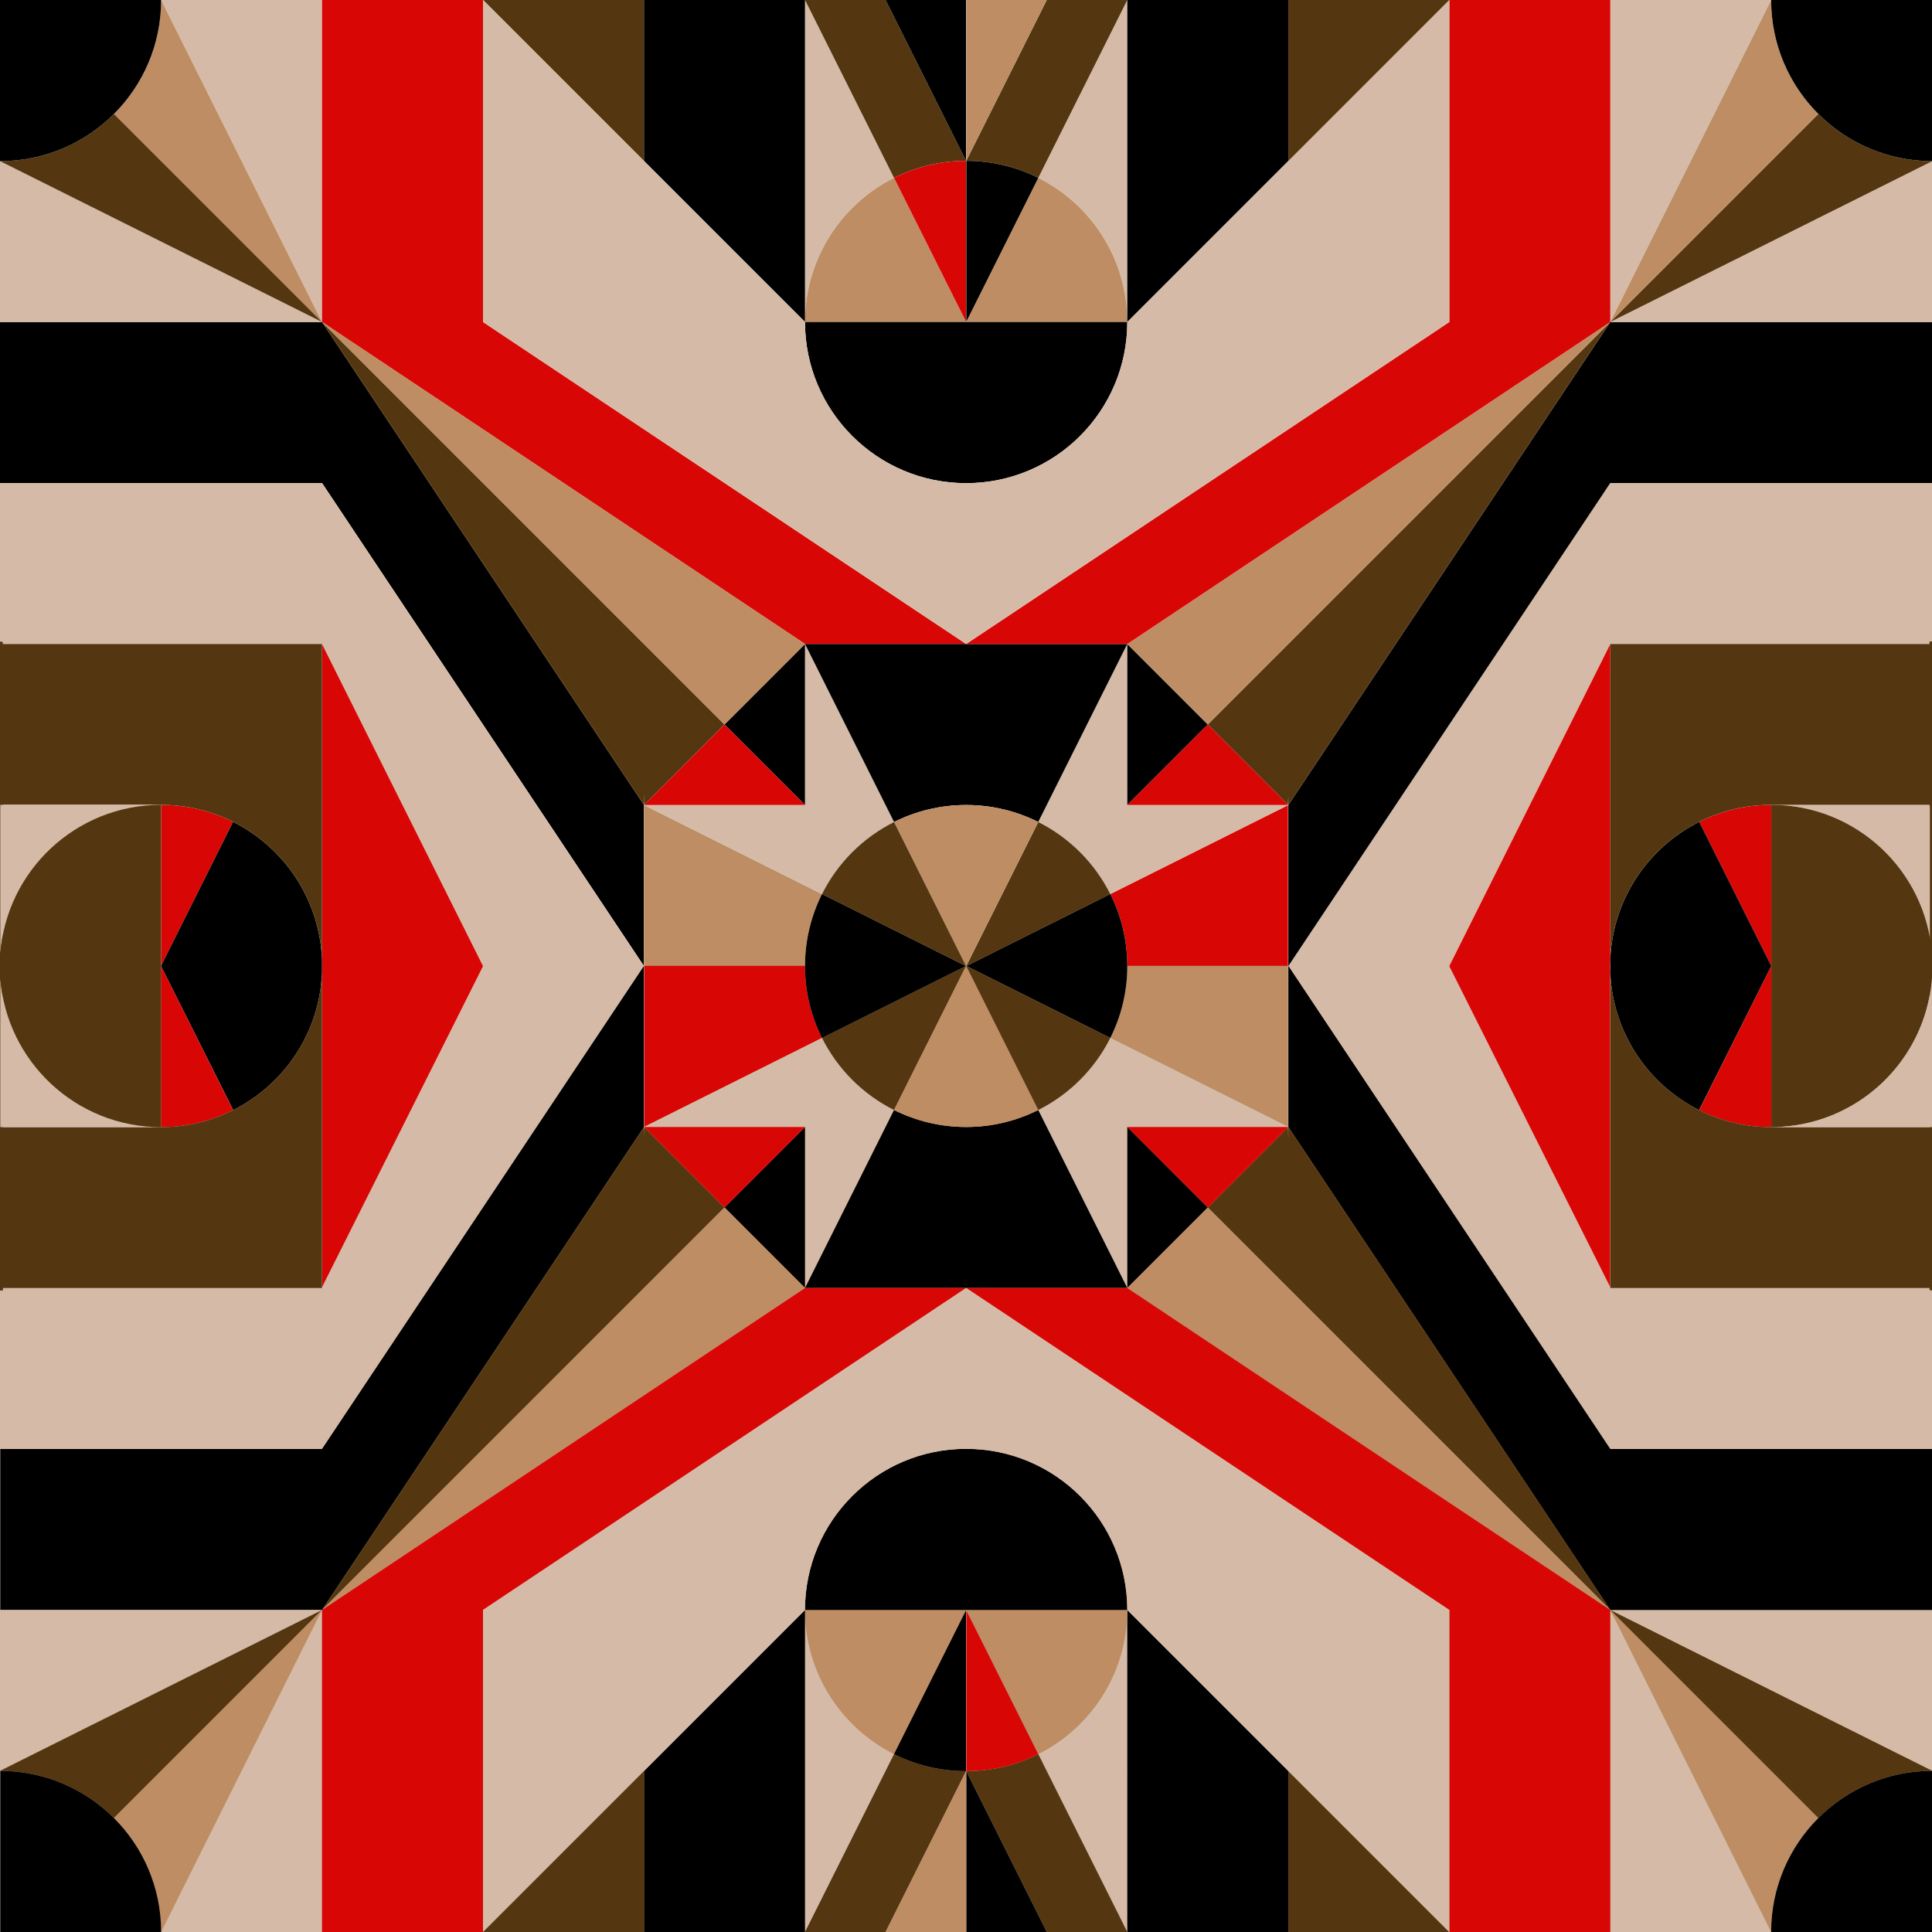 <svg xmlns="http://www.w3.org/2000/svg" viewBox="0 0 2000 2000" style="enable-background:new 0 0 2000 2000" xml:space="preserve"><style>.st2{fill:#543710}.st3{fill:#be8d63}.st4{fill:#d80705}.st7{fill:#d5bba7}.st21{fill:none;stroke:#543710;stroke-width:5;stroke-miterlimit:10}</style><g id="Capa_17"><path class="st7" d="M333.34 333.33v.01z"/><path d="M666.67 833.33 333.34 333.34v-.01H0V500h333.34l333.33 500.15V833.33z"/><path class="st7" d="M1666.98 333.33h-.01zM1833.49 0h-166.52v333.33zM333.34 333.33V0H166.82zM1666.97 333.34l.01-.01h-.01z"/><path class="st7" d="M1333.65 1000.15v333.18H666.67v-333.18L333.34 500H0V333.33h333.34-.01L0 166.82v499.84h333.34l166.74 333.49-166.74 332.52H0V2000h2000v-667.33h-333.03l-166.74-332.52 166.74-333.49H2000V500h-333.03zM333.33 333.33h.01z"/><path d="m1666.97 333.34-333.32 499.99v166.82L1666.97 500H2000V333.33h-333.02z"/><path class="st7" d="M1666.98 333.33H2000V166.98l-333.02 166.35zM666.98 833.48l-.31-.15v166.82h.31z"/><path class="st7" d="M666.67 1000.15h.31v333.18h-.31zM666.67 833.33zM666.98 666.67v-.01h-.31v166.67-166.66zM666.67 833.33l.31.15v-.15zM666.67 833.33l.31-.31zM666.67 333.33h166.66-166.66zM833.33 333.33c0-65.29 37.51-121.81 92.15-149.2L833.33 0v333.33zM833.33 166.67v166.66zM1000 166.36v.15h.08l-.08-.15z"/><path class="st2" d="M1000 166.51v-.15L916.74 0h-83.41l92.15 184.13c22.43-11.25 47.73-17.6 74.52-17.62z"/><path class="st7" d="M1000.08 166.51h.08V0h-.16v166.36l.08.15z"/><path d="M1000 0h-83.26L1000 166.36z"/><path class="st7" d="M666.67 833.33zM666.98 833.02V666.98l-.31-.31v166.66zM666.67 833.33z"/><path class="st7" d="m666.98 833.02-.31.31h.31zM666.98 666.98v-.31h-.31z"/><path class="st3" d="M166.82 0c0 46.07-18.67 87.77-48.86 117.96l215.37 215.37h.01L166.82 0z"/><path class="st2" d="M117.96 117.96C87.77 148.15 46.07 166.82 0 166.82l333.33 166.51-215.37-215.37z"/><path d="M0 0v166.82c46.07 0 87.77-18.67 117.96-48.86C148.15 87.77 166.82 46.07 166.82 0H0z"/><path class="st21" d="M-.15 1166.82H0v165.85h-.15zM-.15 666.74H0v166.44h-.15z"/><path class="st7" d="M0 1166.82h.01v165.85H0z"/><path class="st21" d="M0 1006.88c-.09-2.28-.15-4.58-.15-6.88v166.82H0v-159.94zM0 833.18h-.15V1000c0-2.31.06-4.6.15-6.88V833.18z"/><path class="st7" d="M0 1006.88v159.94V1006.88zM0 833.18v159.94V833.18z"/><path class="st21" d="M0 993.12c-.09 2.28-.15 4.58-.15 6.88 0 2.31.06 4.6.15 6.88v-13.76z"/><path class="st7" d="M0 993.04v13.92-13.92z"/><path class="st4" d="M500 333.33V0H333.34v333.33l499.99 333.33h166.83z"/><path class="st7" d="M666.67 333.33zM666.67 333.33zM666.67 166.67zM666.67 166.66v.01zM666.67 166.67z"/><path class="st2" d="M666.66 0H500.01l83.33 83.33 83.33 83.33V0z"/><path class="st7" d="M166.67 1166.82v165.85h166.67l-91.93-183.49c-22.49 11.28-47.87 17.64-74.74 17.64z"/><path class="st4" d="M333.49 1000c0 2.32-.06 4.62-.15 6.91v325.76l166.74-332.52-166.74-333.49v326.43c.09 2.29.15 4.59.15 6.91z"/><path class="st7" d="M166.67 1166.82c26.87 0 52.25-6.36 74.74-17.65L166.67 1000v166.82zM333.49 1000c0-2.32-.06-4.62-.15-6.91v13.82c.09-2.29.15-4.59.15-6.91z"/><path class="st4" d="M241.29 850.77c-22.45-11.25-47.79-17.59-74.62-17.59V1000l74.62-149.23z"/><path class="st7" d="m241.41 1149.17 91.93 183.49V1006.9c-2.54 62.33-39.27 115.83-91.93 142.27z"/><path d="m166.67 1000 74.74 149.17c52.67-26.44 89.39-79.94 91.93-142.26v-13.82c-2.54-62.37-39.32-115.91-92.05-142.32L166.67 1000z"/><path class="st7" d="M166.67 1166.82H0v165.85h166.67v-165.85z"/><path class="st2" d="M0 666.66v166.52h166.67c26.82 0 52.16 6.34 74.62 17.59 52.73 26.42 89.51 79.95 92.05 142.32V666.66H0z"/><path class="st7" d="M166.67 833.18H0v159.87c3.65-88.91 76.87-159.87 166.67-159.87zM0 1006.96v159.86h166.67c-89.8 0-163.02-70.96-166.67-159.86z"/><path class="st3" d="M0 993.04v13.92c3.65 88.9 76.87 159.86 166.67 159.86V833.18C76.87 833.18 3.65 904.14 0 993.04z"/><path class="st7" d="M1333.33 1000.15h.31v333.18h-.31zM1333.64 833.33l-.31-.31zM1333.33 833.48l.31-.15h-.31zM1333.64 833.33zM1333.33 666.66v.01h.31v166.66h.01V666.66z"/><path class="st7" d="m1333.64 833.33-.31.15v166.67h.32V833.33h-.01zM1166.98 1000.15c0 92.13-74.69 166.82-166.82 166.82s-166.82-74.69-166.82-166.82H666.98v333.18h666.35v-333.18h-166.35zM750 750l-83.02 83.02L750 750z"/><path class="st4" d="M1166.98 1000.15h166.35V833.48l-183.96 92.02c11.26 22.47 17.61 47.82 17.61 74.65z"/><path class="st7" d="M1333.33 833.02 1250.31 750z"/><path class="st3" d="m850.94 925.51-183.96-92.02v166.67h166.35c0-26.84 6.35-52.19 17.61-74.65z"/><path class="st7" d="m1149.38 925.51 183.96-92.02v-.15h-166.35V666.66l-92.18 184.27c32.18 16.14 58.43 42.38 74.57 74.58zM833.33 666.67v166.67H666.98v.15l183.96 92.02c16.14-32.19 42.38-58.44 74.58-74.58l-92.19-184.26"/><path d="M1000.16 666.66H833.33l92.18 184.27c22.46-11.26 47.81-17.6 74.64-17.6s52.18 6.35 74.64 17.6l92.18-184.27h-166.81z"/><path class="st2" d="m750 750-83.33-83.33v-.01L333.34 333.34l333.33 499.99v-12.5l.31 12.19z"/><path d="M833.33 833.33V666.67L750 750z"/><path class="st3" d="M833.33 666.66 333.34 333.33v.01l304.5 304.49 29.14 29.15L750 750l83.33-83.33-.03-.01z"/><path class="st4" d="M666.98 833.02v.31h166.35L750 750z"/><path class="st7" d="m750 750 83.33-83.33zM1166.98 333.33V0l-92.15 184.13c54.64 27.4 92.15 83.91 92.15 149.2zM1166.98 333.33h166.66-166.66z"/><path class="st2" d="M1149.38 925.51c-16.14-32.19-42.38-58.44-74.57-74.58l-74.64 149.22 149.21-74.64z"/><path class="st7" d="M833.33 1000.15c0 92.13 74.69 166.82 166.82 166.82s166.82-74.69 166.82-166.82H833.33z"/><path class="st3" d="M1000.16 833.33c-26.83 0-52.18 6.35-74.64 17.6l74.64 149.22 74.64-149.22c-22.46-11.26-47.81-17.6-74.64-17.6z"/><path class="st2" d="m850.94 925.51 149.22 74.64-74.64-149.22c-32.2 16.14-58.45 42.38-74.58 74.58z"/><path class="st7" d="m1000.31 333.02-.15.31h.15zM1000 333.02v.31h.15z"/><path class="st3" d="m1000 333.02-74.52-148.9c-54.64 27.4-92.15 83.92-92.15 149.2H1000v-.3z"/><path class="st7" d="M1000.15 333.33V166.67l-.08-.16h-.08v166.51l.16.31z"/><path class="st4" d="M1000 166.51c-26.79.02-52.09 6.37-74.52 17.62l74.52 148.9V166.51z"/><path class="st7" d="M1000.16 166.51h-.08l.08.16v-.16z"/><path class="st3" d="M1000.31 333.33h166.67c0-65.29-37.51-121.81-92.15-149.2l-74.52 148.9v.3z"/><path d="M1000.31 333.33H833.33c0 92.13 74.69 166.82 166.82 166.82s166.82-74.69 166.82-166.82h-166.66z"/><path class="st7" d="M833.33 333.33H1000 833.33zM1000.16 333.33h-.01.01zM1000.31 333.33h166.67-166.67zM1000.31 166.36l-.08.15h.08v-.15z"/><path class="st2" d="M1000.31 166.51c26.79.02 52.09 6.37 74.52 17.62L1166.98 0h-83.41l-83.26 166.36v.15z"/><path class="st7" d="m1000.16 333.33.16-.31V166.51h-.08l-.08.16v166.66z"/><path d="M1074.83 184.13c-22.42-11.24-47.73-17.59-74.52-17.62v166.51l74.52-148.89z"/><path class="st7" d="M1000.16 333.33zM1000.16 166.51h.08l.08-.15V0h-.16v166.51z"/><path class="st3" d="M1083.57 0h-83.26v166.36z"/><path class="st7" d="M1000.23 166.51h-.08v.16l.08-.16z"/><path d="M666.67 166.67 750 250l83.33 83.33V0H666.67zM1166.98 0v333.33l83.33-83.33 83.33-83.33V0z"/><path class="st7" d="M1333.64 833.33zM1333.33 833.02l.31.31V666.67l-.31.31z"/><path d="M1166.98 666.67v166.66l83.33-83.33z"/><path class="st2" d="M1333.65 666.66v.01L1250.31 750l83.02 83.02.32-9.26v9.57l333.32-499.99z"/><path class="st7" d="M1333.64 833.33zM1333.64 666.67h-.31v.31zM1333.33 833.02v.31h.31z"/><path class="st4" d="m1250.31 750-83.33 83.33h166.35v-.31z"/><path class="st3" d="m1666.97 333.33-499.99 333.33h.05l-.05.01 83.33 83.33 83.02-83.02 21.52-21.53 312.12-312.11z"/><path class="st7" d="m1250.31 750-83.33-83.33 83.33 83.33z"/><path class="st2" d="m1882.35 117.96-215.37 215.37L2000 166.98v-.16c-45.94-.09-87.53-18.74-117.65-48.86z"/><path class="st3" d="m1666.97 333.33 215.38-215.37c-30.19-30.19-48.86-71.89-48.86-117.96l-166.52 333.33z"/><path d="M1833.49 0c0 46.07 18.67 87.77 48.86 117.96 30.12 30.12 71.71 48.77 117.65 48.86V0h-166.51z"/><path class="st21" d="M2000.31 1166.82h.16v165.85h-.16zM2000.31 666.74h.15v166.44h-.15z"/><path class="st21" d="M2000.31 993.04c.09 2.31.16 4.63.16 6.96V833.18h-.15l-.01 159.86zM2000.31 1166.82h.16V1000c0 2.33-.06 4.65-.16 6.96v159.86z"/><path class="st21" d="M2000.31 1006.96c.09-2.31.16-4.63.16-6.96s-.06-4.65-.16-6.96v13.92z"/><path class="st4" d="M1500.31 0v333.33l-500.15 333.33h166.82l499.99-333.33V0z"/><path class="st7" d="M1333.64 333.33h.01zM1333.64 166.67zM1333.64 333.33zM1333.64 166.66v.01zM1333.64 333.33V166.67zM1500.3 0l-83.33 83.33-83.33 83.33V166.72v-.05L1250.31 250l-83.33 83.33c0 92.13-74.69 166.82-166.82 166.82s-166.82-74.69-166.82-166.82L750 250l-83.33-83.33v.02-.03l-83.33-83.33L500.01 0v333.33l500.15 333.33 500.15-333.33V166.66L1500.3 0z"/><path class="st2" d="M1333.65 0v166.66l83.33-83.33L1500.3 0z"/><path class="st21" d="M2000 666.66h.31v.08h-.31z"/><path class="st7" d="m1758.91 1149.17-91.93 183.49h166.67v-165.85c-26.88.01-52.26-6.35-74.74-17.64z"/><path class="st4" d="M1666.82 1000c0-2.31.06-4.62.15-6.91V666.66l-166.74 333.49 166.74 332.52v-325.76c-.09-2.29-.15-4.6-.15-6.91z"/><path class="st7" d="M1758.91 1149.17c22.48 11.29 47.87 17.65 74.74 17.65V1000l-74.74 149.17zM1666.82 1000c0 2.31.06 4.62.15 6.91V993.1c-.09 2.28-.15 4.59-.15 6.9z"/><path class="st4" d="M1833.64 833.18c-26.82 0-52.16 6.34-74.62 17.59l74.62 149.23V833.18z"/><path class="st7" d="M1666.97 1006.91v325.76l91.93-183.49c-52.66-26.45-89.39-79.95-91.93-142.27z"/><path d="M1666.97 993.09v13.81c2.54 62.32 39.26 115.83 91.93 142.27l74.74-149.17-74.62-149.23c-52.73 26.41-89.51 79.95-92.05 142.32z"/><path class="st21" d="M2000 1166.82h.31v165.85h-.31zM2000 666.74h.31v166.44h-.31z"/><path class="st7" d="M1833.64 1166.82v165.85H2000v-165.85z"/><path class="st21" d="M2000.31 993.04V833.18h-.31V987.5c.14 1.84.23 3.69.31 5.54zM2000 1166.82h.31v-159.86c-.08 1.85-.17 3.7-.31 5.53v154.33z"/><path class="st7" d="M1833.64 1166.82H2000V1012.5c-6.39 86.29-78.43 154.32-166.36 154.32zM2000 987.5V833.18h-166.36c87.93 0 159.97 68.03 166.36 154.32z"/><path class="st21" d="M2000 1012.5c.14-1.84.23-3.68.31-5.53v-13.92c-.08-1.85-.17-3.7-.31-5.54v24.99z"/><path class="st2" d="M1833.64 1000v166.82c87.93 0 159.97-68.03 166.36-154.33V987.5c-6.39-86.3-78.43-154.33-166.36-154.33V1000z"/><path style="fill:none" d="M0 1500h.31v166.67H0z"/><path class="st7" d="M1666.97 1666.66h.01-.01z"/><path d="m1333.65 1166.67 333.32 499.99h333.34V1500h-333.34l-333.32-500.15v166.82z"/><path class="st7" d="m333.34 1666.66-.01.01.01-.01zM166.82 2000h166.52v-333.34zM1666.97 1666.66V2000h166.52zM333.34 1666.66zM1666.98 1666.67v-.01h-.01z"/><path d="m333.34 1666.66 333.33-499.99V999.85L333.34 1500H.31v166.66h333.03z"/><path class="st7" d="M333.34 1666.66H.31v166.36l333.02-166.35zM1333.33 1166.51l.31.15v.01h.01V999.85h-.32zM1333.64 1166.67v-.01.01z"/><path class="st7" d="M1333.33 1333.33v.01h.32v-166.67h-.01v166.66zM1333.64 1166.66l-.31-.15v.15zM1333.64 1166.67l-.31.31zM1333.64 1666.66h-166.66v.01h166.66zM1166.98 1666.67c0 65.29-37.51 121.81-92.15 149.2l92.15 184.13v-333.33zM1166.98 1833.33v-166.66zM1000.31 1833.64v-.15h-.08l.08.15z"/><path class="st2" d="M1000.31 1833.49v.15l83.26 166.36h83.41l-92.15-184.13c-22.43 11.25-47.73 17.59-74.52 17.62z"/><path class="st7" d="M1000.23 1833.49h-.08V2000h.16v-166.36l-.08-.15z"/><path d="M1000.31 2000h83.26l-83.26-166.36zM1250.31 1750l-83.33-83.33V2000h166.66v-166.67z"/><path class="st7" d="M1333.64 1166.67v-.01.01zM1333.33 1166.98v166.04l.31.31v-166.66zM1333.64 1166.66v.01z"/><path class="st7" d="m1333.33 1166.98.31-.31v-.01h-.31zM1333.33 1333.02v.31h.31z"/><path class="st3" d="M1833.49 2000c0-46.07 18.67-87.77 48.86-117.96l-215.37-215.37h-.01L1833.49 2000z"/><path class="st2" d="M1882.35 1882.04c30.19-30.19 71.89-48.86 117.96-48.86l-333.33-166.51 215.37 215.37z"/><path d="M1882.35 1882.04c-30.19 30.19-48.86 71.89-48.86 117.96h166.82v-166.82c-46.06-.01-87.77 18.67-117.96 48.86z"/><path class="st21" d="M2000.31 667.33h.15v165.85h-.15zM2000.31 1166.82h.15v166.44h-.15z"/><path class="st21" d="M2000.31 993.11c.09 2.28.15 4.58.15 6.88V833.17h-.15v159.94zM2000.31 1166.82h.15V1000c0 2.31-.06 4.6-.15 6.88v159.94z"/><path class="st21" d="M2000.31 1006.88c.09-2.28.15-4.58.15-6.88 0-2.31-.06-4.6-.15-6.88v13.76z"/><path class="st7" d="M1333.64 1666.67h.01v-.01h-.01v.01zM1333.64 1666.67zM1333.64 1833.33zM1333.64 1833.33zM1333.64 1666.67v166.66-166.66z"/><path class="st2" d="m1416.98 1916.67-83.33-83.33V2000h166.65z"/><path class="st4" d="M1759.03 1149.23c22.45 11.25 47.79 17.59 74.62 17.59V1000l-74.62 149.23z"/><path class="st2" d="M1759.03 850.77c22.45-11.25 47.79-17.59 74.62-17.59H2000V666.66h-333.03v326.43c2.54-62.37 39.32-115.91 92.06-142.32zM2000.31 1166.82h-166.67c-26.82 0-52.16-6.34-74.62-17.59-52.73-26.42-89.51-79.95-92.05-142.32v326.43h333.34v-166.52z"/><path class="st7" d="M1833.64 1166.82h166.67v-159.87c-3.65 88.91-76.87 159.87-166.67 159.87zM666.67 1166.67l.31.31zM666.98 1166.51l-.31.15h.31zM666.67 1166.67v-.01.01zM666.98 1333.34v-.01h-.31v-166.66 166.67z"/><path class="st7" d="m666.67 1166.66.31-.15V999.85h-.31v166.82zM1250.31 1250l83.02-83.02-83.02 83.02z"/><path class="st4" d="M833.33 999.85H666.98v166.67l183.96-92.02c-11.26-22.47-17.61-47.82-17.61-74.65z"/><path class="st7" d="M666.98 1166.98 750 1250z"/><path class="st3" d="m1149.38 1074.49 183.96 92.02V999.85h-166.35c-.01 26.83-6.36 52.18-17.61 74.64z"/><path class="st7" d="m833.33 1333.34 92.18-184.27c-32.19-16.14-58.44-42.38-74.57-74.58l-183.96 92.02v.15h166.35v166.68M1074.8 1149.06l92.18 184.27V1166.65h166.35v-.15l-183.96-92.02c-16.13 32.2-42.38 58.45-74.57 74.58z"/><path d="M1074.8 1149.06c-22.46 11.26-47.81 17.6-74.64 17.6s-52.18-6.35-74.64-17.6l-92.18 184.27h333.64l-92.18-184.27z"/><path class="st2" d="m1250.31 1250 83.34 83.33v.01l333.32 333.32-333.32-499.99v12.5l-.32-12.19z"/><path d="M1166.98 1166.66v166.67l83.33-83.33z"/><path class="st3" d="m1666.97 1666.66-333.27-333.27-.37-.37-83.02-83.02-83.33 83.33.04.01h-.04z"/><path class="st4" d="M1333.33 1166.98v-.32h-166.35l83.33 83.34z"/><path class="st7" d="m1250.31 1250-83.33 83.33zM833.33 1666.67V2000l92.15-184.13c-54.64-27.4-92.15-83.92-92.15-149.2zM833.33 1666.66H666.67v.01h166.66z"/><path class="st2" d="M850.94 1074.49c16.14 32.19 42.38 58.44 74.57 74.58l74.64-149.22-149.21 74.64z"/><path d="M1166.97 1000.15c.01-.06 0-.11 0-.17v-.14c-.05-26.72-6.38-51.96-17.6-74.34l-148.61 74.34h-.61l.31.15-.31.15h.61l148.61 74.34c11.22-22.37 17.56-47.61 17.6-74.33z"/><path class="st3" d="m1000.16 999.85-74.64 149.22c22.46 11.26 47.81 17.6 74.64 17.6s52.18-6.35 74.64-17.6l-74.64-149.22z"/><path d="m999.85 1000 .31-.15h-.61l-148.61-74.34c-11.21 22.38-17.55 47.62-17.6 74.34h-.01V1000.16c.05 26.72 6.38 51.96 17.6 74.34l148.61-74.34h.61l-.3-.16z"/><path class="st2" d="m1149.38 1074.49-149.22-74.64 74.64 149.22c32.19-16.14 58.44-42.39 74.58-74.58z"/><path class="st7" d="m1000 1666.97.15-.3h-.15zM1000.31 1666.97v-.3h-.15z"/><path class="st3" d="m1000.31 1666.97 74.52 148.9c54.64-27.4 92.15-83.92 92.15-149.2h-166.67v.3z"/><path class="st7" d="M1000.16 1666.67v166.66l.08.16h.08v-166.51l-.16-.31z"/><path class="st4" d="M1000.31 1833.49c26.79-.02 52.09-6.37 74.52-17.62l-74.52-148.9v166.52z"/><path class="st7" d="M1000.16 1833.49h.08l-.08-.16v.16z"/><path class="st3" d="M1000 1666.67H833.33c0 65.29 37.51 121.81 92.15 149.2l74.52-148.9v-.3z"/><path d="M1000 1666.67h166.97c0-92.13-74.69-166.82-166.82-166.82s-166.82 74.69-166.82 166.82H1000z"/><path class="st7" d="M1166.98 1666.66h-166.67v.01h166.67zM1000.16 1666.67v-.01zM1000 1666.66H833.33v.01H1000zM1000 1833.64l.08-.15h-.08v.15z"/><path class="st2" d="M1000 1833.49c-26.79-.02-52.09-6.37-74.52-17.62L833.33 2000h83.41l83.26-166.36v-.15z"/><path class="st7" d="m1000.16 1666.67-.16.31v166.51h.08l.08-.16v-166.66z"/><path d="M925.48 1815.87c22.42 11.24 47.73 17.59 74.52 17.62v-166.51l-74.52 148.89z"/><path class="st7" d="M1000.15 1666.67h.01v-.01zM1000.16 1833.49h-.08l-.08.15V2000h.16v-166.51z"/><path class="st3" d="M916.74 2000H1000v-166.36z"/><path class="st7" d="M1000.08 1833.49h.08v-.16l-.08.16z"/><path d="m750 1750-83.33 83.33V2000h166.66v-333.33z"/><path class="st7" d="M666.67 1166.66v.01zM666.98 1166.98l-.31-.31v166.66l.31-.31z"/><path d="M833.33 1333.33v-166.67L750 1250z"/><path class="st2" d="M666.67 1333.34v-.01L750 1250l-83.02-83.02-.31 9.26v-9.57l-333.33 499.99z"/><path class="st7" d="M666.67 1166.66v.01zM666.67 1333.33h.31v-.31zM666.98 1166.98v-.32h-.31v.01z"/><path class="st4" d="m750 1250 83.33-83.34H666.98v.32z"/><path class="st3" d="M833.33 1333.33 750 1250l-83.02 83.02-.34.35-333.3 333.29 499.99-333.32h-.05z"/><path class="st7" d="m750 1250 83.33 83.33L750 1250z"/><path class="st2" d="m117.96 1882.04 215.37-215.37L.31 1833.02v.16c45.94.08 87.53 18.74 117.65 48.86z"/><path class="st3" d="m333.34 1666.66-215.38 215.37c30.19 30.19 48.86 71.89 48.86 117.96l166.52-333.33z"/><path d="M117.96 1882.04c-30.12-30.12-71.71-48.77-117.65-48.86V2000h166.51c0-46.07-18.67-87.78-48.86-117.96z"/><path class="st21" d="M-.15 667.33h.16v165.85h-.16zM-.15 1166.82H0v166.44h-.15zM0 1006.96c-.09-2.31-.16-4.63-.16-6.96v166.82H0v-159.86z"/><path class="st21" d="M0 833.17h-.16V1000c0-2.33.06-4.65.16-6.96V833.17z"/><path class="st21" d="M0 993.03c-.09 2.31-.16 4.63-.16 6.96s.06 4.65.16 6.96v-13.92z"/><path class="st4" d="M1166.98 1333.34h-166.82l500.15 333.32v166.68-.01V2000h166.66v-333.34zM333.34 1666.66V2000H500v-166.67.01-166.68l500.16-333.32H833.33z"/><path class="st7" d="M666.67 1666.67v-.01.01zM666.67 1833.33zM666.67 1666.67zM666.67 1833.33zM666.67 1666.67v166.66zM1000.16 1333.34 500 1666.66V2000l83.33-83.33 83.33-83.33V1833.28v.04L750 1750l83.33-83.33h-.01.01c0-92.13 74.69-166.82 166.82-166.82s166.82 74.69 166.82 166.82h.01-.01l83.33 83.33 83.33 83.33v-.02.03l83.33 83.33 83.33 83.33v-333.33l-500.13-333.33z"/><path class="st2" d="M583.34 1916.67 500.01 2000h166.66v-166.66z"/><path class="st21" d="M0 1333.25h.31v.08H0z"/><path class="st4" d="M166.67 1166.82c26.82 0 52.16-6.34 74.62-17.59L166.67 1000v166.82z"/><path class="st21" d="M0 667.33h.31v165.85H0zM0 1166.82h.31v166.44H0z"/><path class="st2" d="M241.29 1149.23c-22.45 11.25-47.79 17.59-74.62 17.59H.31v166.52h333.03V1006.9c-2.54 62.37-39.32 115.91-92.05 142.33z"/><path class="st21" d="M0 1006.96v159.86h.31v-154.33c-.13-1.83-.23-3.68-.31-5.53zM.31 833.17H0v159.86c.08-1.85.17-3.7.31-5.53V833.17z"/><path class="st7" d="M166.67 833.17H.31V987.5c6.39-86.3 78.43-154.33 166.36-154.33zM.31 1012.49v154.33h166.36c-87.93 0-159.97-68.03-166.36-154.33z"/><path class="st21" d="M.31 987.5c-.14 1.84-.23 3.68-.31 5.53v13.92c.08 1.85.17 3.7.31 5.54V987.5z"/><path class="st2" d="M166.67 1000V833.17C78.74 833.17 6.7 901.2.31 987.5v24.99c6.39 86.3 78.43 154.33 166.36 154.33V1000z"/></g></svg>